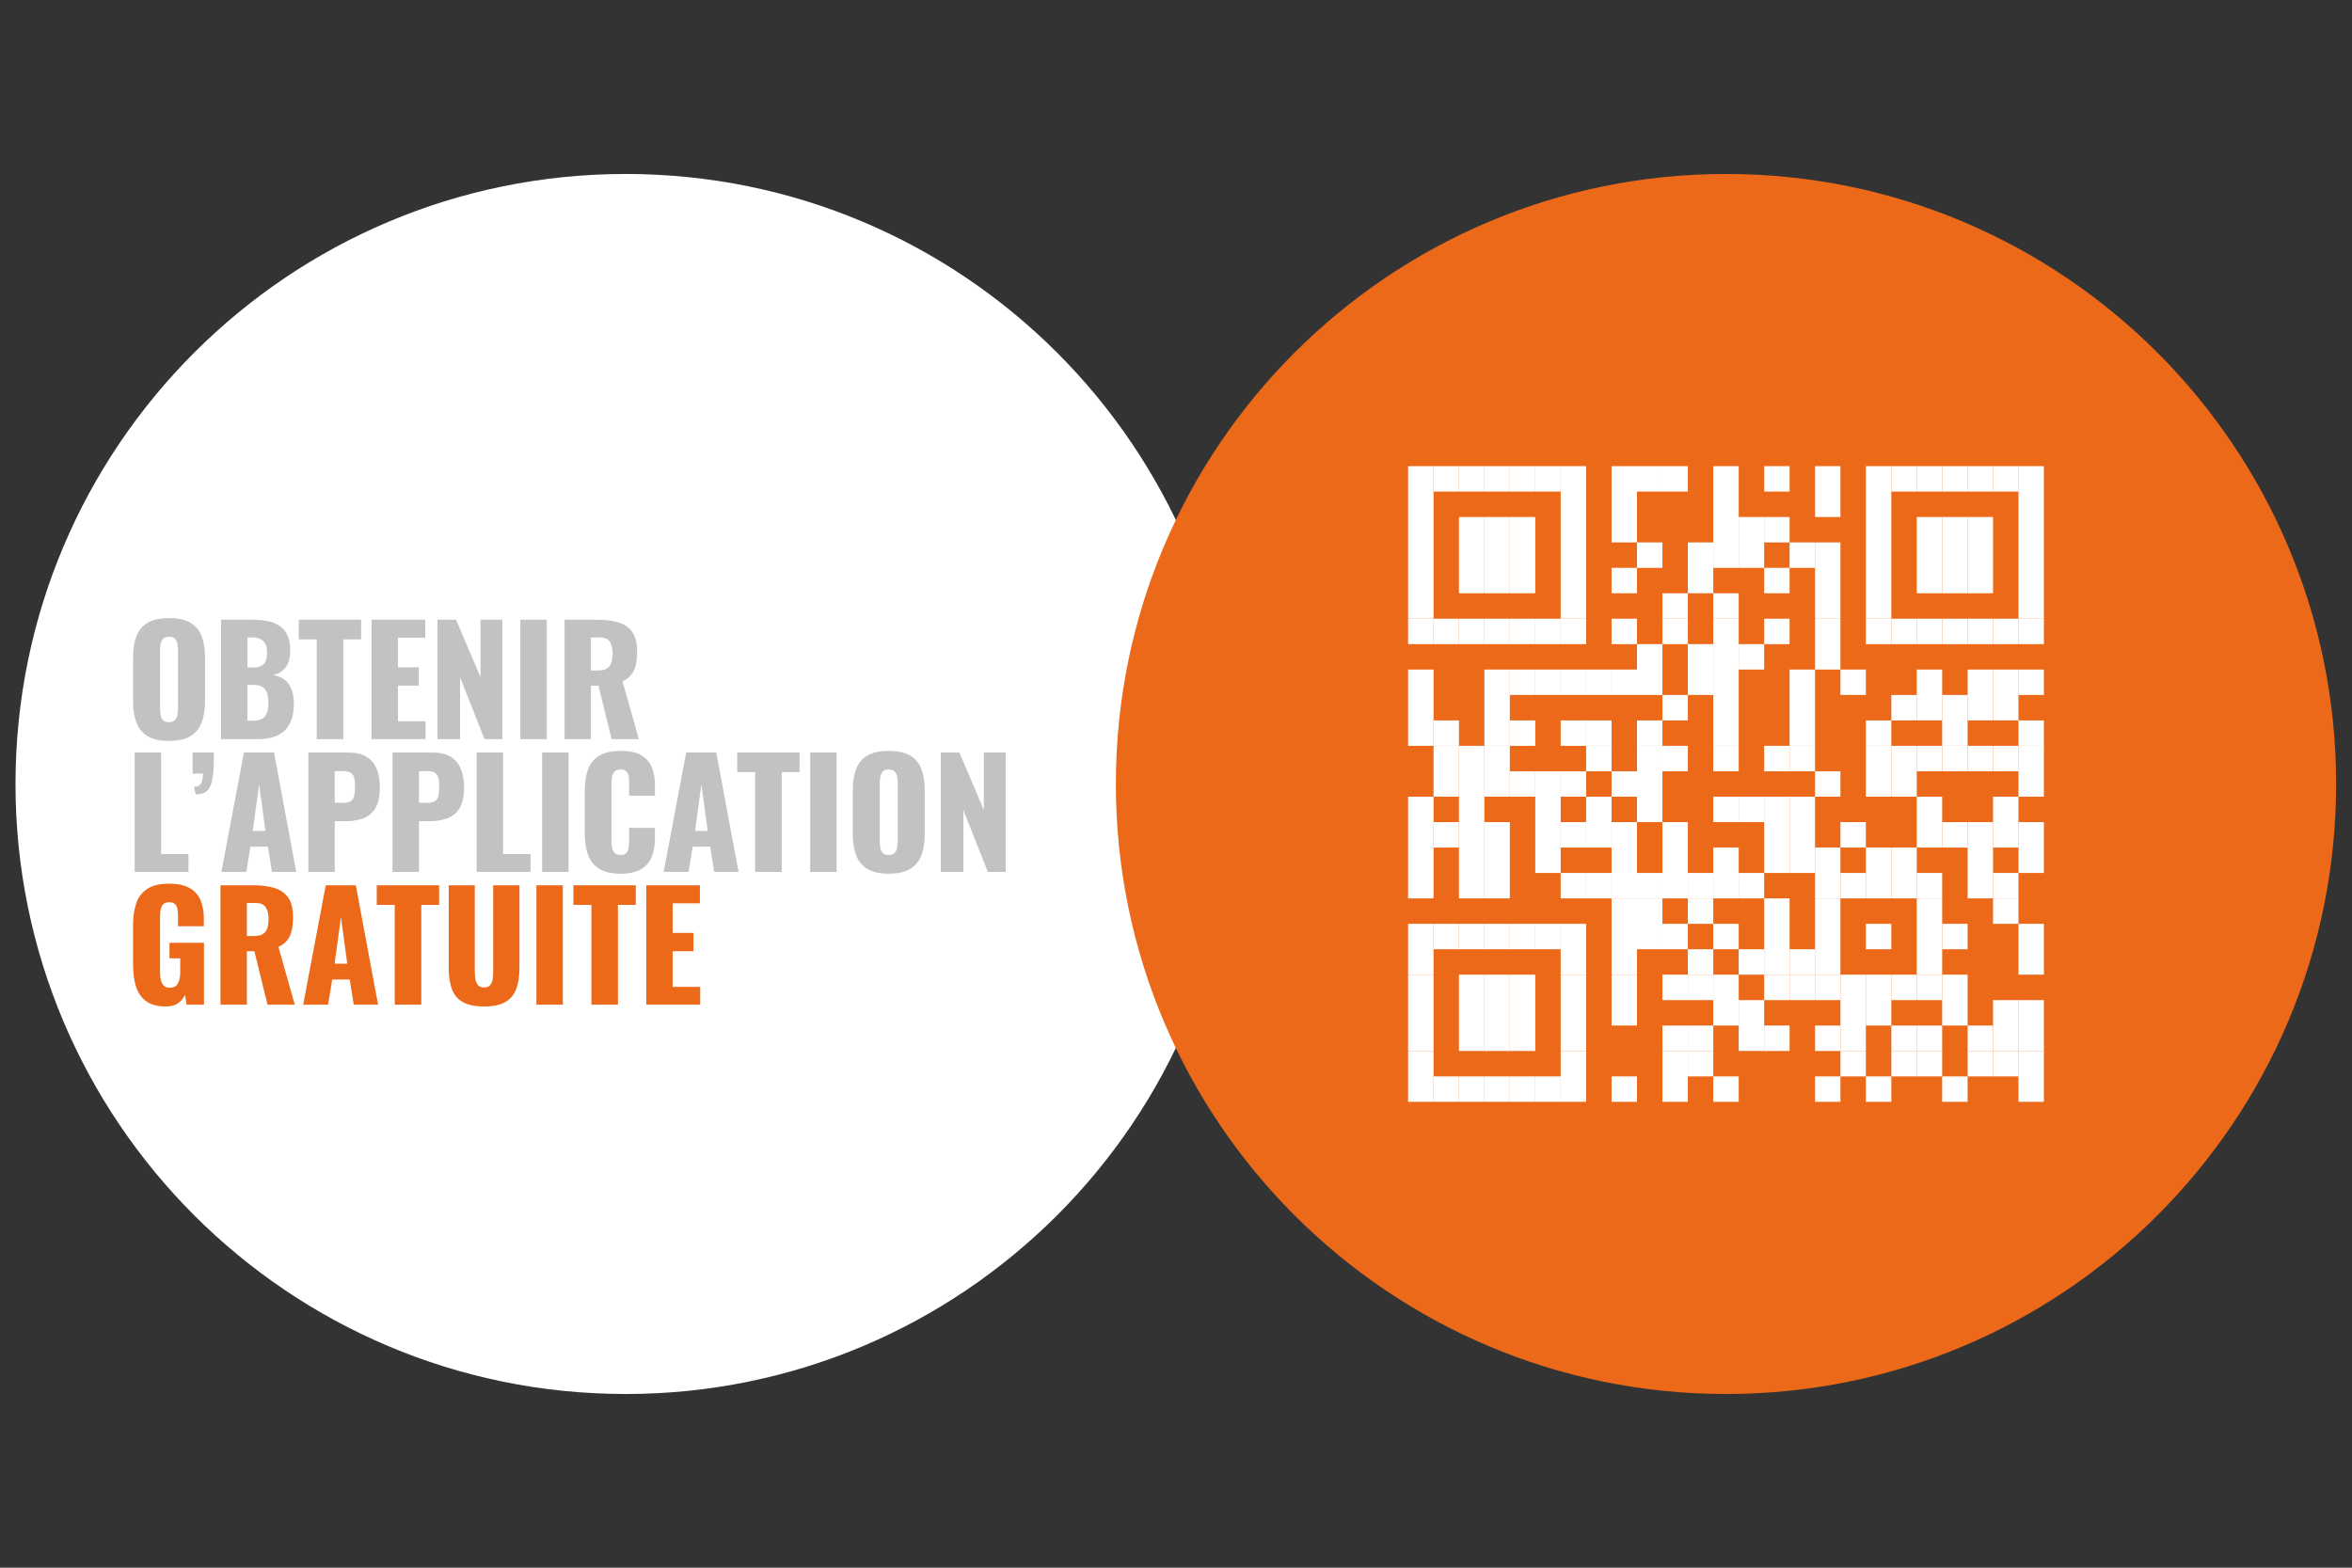 <svg xmlns="http://www.w3.org/2000/svg" xmlns:xlink="http://www.w3.org/1999/xlink" id="Calque_1" x="0px" y="0px" viewBox="0 0 3000 2000" style="enable-background:new 0 0 3000 2000;" xml:space="preserve"><rect x="0" y="0" width="3000" height="2000" fill="#333333" stroke="none"/><style type="text/css">	.st0{fill:#FFFFFF;}	.st1{fill:#C3C2C2;}	.st2{fill:#EC691A;}</style><path class="st0" d="M798.02,1778.42c429.81,0,778.24-348.42,778.24-778.25c0-429.8-348.43-778.22-778.24-778.22 S19.77,570.37,19.77,1000.17C19.77,1430,368.21,1778.42,798.02,1778.42"></path><g>	<path class="st1" d="M215.42,945.21c-11.41,0-20.44-2.01-27.08-6.02c-6.65-4.01-11.41-9.78-14.29-17.3  c-2.89-7.52-4.32-16.48-4.32-26.89v-56.6c0-10.53,1.44-19.49,4.32-26.89c2.88-7.4,7.65-13.07,14.29-17.02  c6.64-3.95,15.67-5.92,27.08-5.92c11.53,0,20.65,1.97,27.36,5.92c6.71,3.95,11.5,9.62,14.39,17.02c2.88,7.4,4.33,16.36,4.33,26.89  V895c0,10.41-1.44,19.37-4.33,26.89c-2.89,7.52-7.68,13.29-14.39,17.3C236.07,943.21,226.95,945.21,215.42,945.21z M215.42,921.33  c3.51,0,6.08-0.88,7.71-2.63c1.63-1.75,2.69-4.01,3.2-6.77c0.5-2.76,0.75-5.58,0.75-8.46v-73.34c0-3.01-0.25-5.86-0.75-8.56  c-0.5-2.69-1.57-4.92-3.2-6.68c-1.63-1.75-4.2-2.63-7.71-2.63c-3.26,0-5.71,0.88-7.33,2.63c-1.63,1.76-2.7,3.98-3.2,6.68  c-0.5,2.7-0.75,5.55-0.75,8.56v73.34c0,2.89,0.22,5.71,0.66,8.46c0.44,2.76,1.44,5.02,3.01,6.77  C209.37,920.46,211.91,921.33,215.42,921.33z"></path>	<path class="st1" d="M281.98,942.96V790.64h39.68c6.52,0,12.69,0.5,18.52,1.5c5.83,1,11,2.92,15.51,5.74  c4.51,2.82,8.05,6.83,10.62,12.04c2.57,5.2,3.85,12.07,3.85,20.59c0,6.14-0.91,11.31-2.73,15.51c-1.82,4.2-4.39,7.55-7.71,10.06  c-3.32,2.51-7.3,4.2-11.94,5.08c5.89,0.75,10.84,2.66,14.86,5.74c4.01,3.07,7.05,7.18,9.12,12.32c2.07,5.14,3.1,11.35,3.1,18.62  c0,7.9-1.03,14.7-3.1,20.4c-2.07,5.71-5.05,10.38-8.93,14.01c-3.89,3.64-8.68,6.33-14.39,8.09c-5.71,1.76-12.25,2.63-19.65,2.63  H281.98z M315.64,851.57h6.58c5.14,0,9.03-0.78,11.66-2.35c2.63-1.57,4.42-3.85,5.36-6.86c0.94-3.01,1.41-6.64,1.41-10.91  c0-4.01-0.72-7.36-2.16-10.06c-1.44-2.69-3.57-4.73-6.39-6.11c-2.82-1.38-6.36-2.07-10.62-2.07h-5.83V851.57z M315.64,919.45h7.15  c7.4,0,12.5-1.88,15.33-5.64s4.23-9.28,4.23-16.55c0-5.76-0.63-10.34-1.88-13.73c-1.25-3.38-3.32-5.86-6.21-7.43  c-2.89-1.57-6.77-2.35-11.66-2.35h-6.96V919.45z"></path>	<path class="st1" d="M404.02,942.96V815.65h-22.94v-25.01h79.54v25.01h-22.75v127.31H404.02z"></path>	<path class="st1" d="M473.98,942.96V790.64h68.45v22.94h-34.79v37.8h26.51v23.32h-26.51v45.51h35.16v22.75H473.98z"></path>	<path class="st1" d="M558.03,942.96V790.64h23.69l31.22,73.34v-73.34h27.83v152.32h-22.75l-31.22-78.98v78.98H558.03z"></path>	<path class="st1" d="M663.71,942.96V790.64h33.66v152.32H663.71z"></path>	<path class="st1" d="M720.12,942.96V790.64h41.93c10.28,0,19.18,1.13,26.7,3.38c7.52,2.26,13.38,6.3,17.58,12.13  c4.2,5.83,6.3,14.07,6.3,24.73c0,6.27-0.5,11.85-1.5,16.74c-1,4.89-2.85,9.12-5.55,12.69c-2.7,3.57-6.55,6.55-11.56,8.93  l20.87,73.71h-34.79l-16.74-68.26h-9.59v68.26H720.12z M753.78,855.33h9.4c4.76,0,8.46-0.85,11.09-2.54  c2.63-1.69,4.48-4.14,5.55-7.33c1.06-3.2,1.6-7.05,1.6-11.56c0-6.52-1.19-11.59-3.57-15.23c-2.38-3.63-6.77-5.45-13.16-5.45h-10.91  V855.33z"></path></g><g>	<path class="st1" d="M171.79,1112.36V960.05h33.66v129.56h34.98v22.75H171.79z"></path>	<path class="st1" d="M249.64,1013.45l-2.26-9.59c4.76-0.12,7.87-1.75,9.31-4.89c1.44-3.13,2.16-7.15,2.16-12.03h-13.16v-26.89  h27.08c0,3.76-0.03,7.4-0.09,10.91c-0.06,3.51-0.16,6.83-0.28,9.97c-0.5,10.78-2.26,18.87-5.27,24.26  C264.12,1010.57,258.29,1013.33,249.64,1013.45z"></path>	<path class="st1" d="M282.36,1112.36l28.77-152.32h38.36l28.39,152.32h-31.03l-5.08-32.16H319.4l-5.27,32.16H282.36z   M322.41,1060.09h16.17l-8.09-59.42L322.41,1060.09z"></path>	<path class="st1" d="M393.3,1112.36V960.05h51.15c9.15,0,16.67,1.73,22.57,5.17c5.89,3.45,10.28,8.46,13.16,15.04  c2.88,6.58,4.33,14.57,4.33,23.98c0,11.79-1.95,20.78-5.83,26.98c-3.89,6.21-9.15,10.5-15.8,12.88c-6.65,2.38-14.1,3.57-22.38,3.57  h-13.54v64.69H393.3z M426.96,1024.17h11.28c4.14,0,7.27-0.75,9.4-2.26c2.13-1.5,3.54-3.76,4.23-6.77  c0.69-3.01,1.03-6.83,1.03-11.47c0-3.88-0.28-7.3-0.85-10.25c-0.56-2.94-1.91-5.29-4.04-7.05c-2.13-1.75-5.45-2.63-9.97-2.63  h-11.09V1024.17z"></path>	<path class="st1" d="M500.68,1112.36V960.05h51.15c9.15,0,16.67,1.73,22.57,5.17c5.89,3.45,10.28,8.46,13.16,15.04  c2.88,6.58,4.33,14.57,4.33,23.98c0,11.79-1.95,20.78-5.83,26.98c-3.89,6.21-9.15,10.5-15.8,12.88c-6.65,2.38-14.1,3.57-22.38,3.57  h-13.54v64.69H500.68z M534.34,1024.17h11.28c4.14,0,7.27-0.75,9.4-2.26c2.13-1.5,3.54-3.76,4.23-6.77  c0.69-3.01,1.03-6.83,1.03-11.47c0-3.88-0.28-7.3-0.85-10.25c-0.56-2.94-1.91-5.29-4.04-7.05c-2.13-1.75-5.45-2.63-9.97-2.63  h-11.09V1024.17z"></path>	<path class="st1" d="M608.05,1112.36V960.05h33.66v129.56h34.98v22.75H608.05z"></path>	<path class="st1" d="M691.54,1112.36V960.05h33.66v152.32H691.54z"></path>	<path class="st1" d="M791.58,1114.62c-11.54,0-20.66-2.1-27.36-6.3c-6.71-4.2-11.44-10.09-14.2-17.68  c-2.76-7.58-4.14-16.52-4.14-26.8v-54.91c0-10.53,1.38-19.59,4.14-27.17c2.76-7.58,7.49-13.45,14.2-17.58  c6.71-4.14,15.83-6.21,27.36-6.21c11.28,0,20.09,1.85,26.42,5.55c6.33,3.7,10.81,8.87,13.44,15.51c2.63,6.65,3.95,14.29,3.95,22.94  v13.16h-32.91v-15.23c0-3.01-0.16-5.89-0.47-8.65c-0.31-2.76-1.22-5.04-2.73-6.86c-1.5-1.82-4.08-2.73-7.71-2.73  c-3.51,0-6.11,0.94-7.8,2.82c-1.69,1.88-2.76,4.23-3.2,7.05c-0.44,2.82-0.66,5.8-0.66,8.93v71.65c0,3.38,0.28,6.49,0.85,9.31  c0.56,2.82,1.69,5.08,3.38,6.77s4.17,2.54,7.43,2.54c3.51,0,6.02-0.91,7.52-2.73c1.5-1.82,2.44-4.17,2.82-7.05  c0.38-2.88,0.56-5.83,0.56-8.84v-15.98h32.91v13.16c0,8.65-1.29,16.39-3.85,23.22c-2.57,6.83-7.02,12.22-13.35,16.17  C811.86,1112.64,802.99,1114.62,791.58,1114.62z"></path>	<path class="st1" d="M846.49,1112.36l28.77-152.32h38.36l28.39,152.32h-31.03l-5.08-32.16h-22.38l-5.27,32.16H846.49z   M886.54,1060.09h16.17l-8.09-59.42L886.54,1060.09z"></path>	<path class="st1" d="M963.26,1112.36V985.06h-22.94v-25.01h79.54v25.01h-22.75v127.31H963.26z"></path>	<path class="st1" d="M1033.4,1112.36V960.05h33.66v152.32H1033.4z"></path>	<path class="st1" d="M1133.44,1114.62c-11.41,0-20.44-2.01-27.08-6.02c-6.65-4.01-11.41-9.78-14.29-17.3  c-2.89-7.52-4.32-16.48-4.32-26.89v-56.6c0-10.53,1.44-19.49,4.32-26.89c2.88-7.4,7.65-13.07,14.29-17.02  c6.64-3.95,15.67-5.92,27.08-5.92c11.53,0,20.65,1.97,27.36,5.92c6.71,3.95,11.5,9.62,14.39,17.02c2.88,7.4,4.33,16.36,4.33,26.89  v56.6c0,10.41-1.44,19.37-4.33,26.89c-2.89,7.52-7.68,13.29-14.39,17.3C1154.09,1112.61,1144.97,1114.62,1133.44,1114.62z   M1133.44,1090.74c3.51,0,6.08-0.88,7.71-2.63c1.63-1.75,2.69-4.01,3.2-6.77c0.5-2.76,0.75-5.58,0.75-8.46v-73.34  c0-3.01-0.25-5.86-0.75-8.56c-0.5-2.69-1.57-4.92-3.2-6.68c-1.63-1.75-4.2-2.63-7.71-2.63c-3.26,0-5.71,0.88-7.33,2.63  c-1.63,1.76-2.7,3.98-3.2,6.68c-0.5,2.7-0.75,5.55-0.75,8.56v73.34c0,2.88,0.22,5.71,0.66,8.46c0.44,2.76,1.44,5.02,3.01,6.77  C1127.39,1089.86,1129.93,1090.74,1133.44,1090.74z"></path>	<path class="st1" d="M1200.01,1112.36V960.05h23.69l31.22,73.34v-73.34h27.83v152.32h-22.75l-31.22-78.98v78.98H1200.01z"></path></g><g>	<path class="st2" d="M211.47,1284.01c-10.53,0-18.84-2.2-24.92-6.58c-6.08-4.39-10.41-10.56-12.98-18.52  c-2.57-7.96-3.85-17.14-3.85-27.55v-51.15c0-10.78,1.38-20.12,4.14-28.02c2.76-7.9,7.49-14.01,14.2-18.33  c6.71-4.33,15.83-6.49,27.36-6.49c11.28,0,20.15,1.88,26.61,5.64c6.46,3.76,11.06,8.96,13.82,15.61  c2.76,6.65,4.14,14.42,4.14,23.32v9.78h-32.91v-12.41c0-3.26-0.22-6.27-0.66-9.03c-0.44-2.76-1.44-4.98-3.01-6.68  c-1.57-1.69-4.11-2.54-7.62-2.54c-3.64,0-6.27,0.97-7.9,2.92c-1.63,1.95-2.67,4.36-3.1,7.24c-0.44,2.89-0.66,5.89-0.66,9.03v70.52  c0,3.38,0.34,6.55,1.03,9.5c0.69,2.95,1.94,5.33,3.76,7.15c1.82,1.82,4.42,2.73,7.8,2.73c3.51,0,6.21-0.94,8.09-2.82  c1.88-1.88,3.2-4.32,3.95-7.33s1.13-6.21,1.13-9.59v-17.86h-13.73v-19.74h44v78.98h-22.19l-1.88-12.6  c-2.01,4.26-4.95,7.8-8.84,10.62C223.38,1282.6,218.11,1284.01,211.47,1284.01z"></path>	<path class="st2" d="M281.23,1281.75v-152.32h41.93c10.28,0,19.18,1.13,26.7,3.38c7.52,2.26,13.38,6.3,17.58,12.13  c4.2,5.83,6.3,14.07,6.3,24.73c0,6.27-0.5,11.85-1.5,16.74c-1,4.89-2.85,9.12-5.55,12.69c-2.7,3.57-6.55,6.55-11.56,8.93  l20.87,73.71h-34.79l-16.74-68.26h-9.59v68.26H281.23z M314.89,1194.13h9.4c4.76,0,8.46-0.85,11.09-2.54  c2.63-1.69,4.48-4.14,5.55-7.33c1.06-3.2,1.6-7.05,1.6-11.57c0-6.52-1.19-11.59-3.57-15.23c-2.38-3.63-6.77-5.45-13.16-5.45h-10.91  V1194.13z"></path>	<path class="st2" d="M386.72,1281.75l28.77-152.32h38.36l28.39,152.32h-31.03l-5.08-32.16h-22.38l-5.27,32.16H386.72z   M426.77,1229.48h16.17l-8.09-59.42L426.77,1229.48z"></path>	<path class="st2" d="M503.5,1281.75v-127.31h-22.94v-25.01h79.54v25.01h-22.75v127.31H503.5z"></path>	<path class="st2" d="M617.45,1284.01c-11.66,0-20.78-1.91-27.36-5.74c-6.58-3.82-11.19-9.4-13.82-16.74  c-2.63-7.33-3.95-16.33-3.95-26.98v-105.12h33.28v110.19c0,3.13,0.25,6.27,0.75,9.4c0.5,3.13,1.6,5.71,3.29,7.71  c1.69,2.01,4.29,3.01,7.8,3.01c3.63,0,6.27-1,7.9-3.01c1.63-2,2.66-4.58,3.1-7.71c0.44-3.13,0.66-6.27,0.66-9.4v-110.19h33.47  v105.12c0,10.66-1.35,19.65-4.04,26.98c-2.7,7.33-7.3,12.91-13.82,16.74C638.2,1282.1,629.11,1284.01,617.45,1284.01z"></path>	<path class="st2" d="M684.2,1281.75v-152.32h33.66v152.32H684.2z"></path>	<path class="st2" d="M754.34,1281.75v-127.31H731.4v-25.01h79.54v25.01h-22.75v127.31H754.34z"></path>	<path class="st2" d="M824.3,1281.75v-152.32h68.45v22.94h-34.79v37.8h26.51v23.32h-26.51V1259h35.16v22.75H824.3z"></path></g><path class="st2" d="M2201.53,1778.42c429.81,0,778.24-348.42,778.24-778.25c0-429.8-348.43-778.22-778.24-778.22 s-778.24,348.42-778.24,778.22C1423.29,1430,1771.72,1778.42,2201.53,1778.42"></path><rect x="1796.04" y="594.69" class="st0" width="32.44" height="194.63"></rect><rect x="1796.04" y="789.32" class="st0" width="32.44" height="32.44"></rect><rect x="1796.04" y="854.19" class="st0" width="32.44" height="97.32"></rect><rect x="1796.04" y="1016.39" class="st0" width="32.44" height="129.76"></rect><rect x="1796.04" y="1178.58" class="st0" width="32.44" height="64.87"></rect><rect x="1796.04" y="1243.46" class="st0" width="32.44" height="97.32"></rect><rect x="1796.04" y="1340.78" class="st0" width="32.44" height="64.87"></rect><rect x="1828.48" y="594.69" class="st0" width="32.44" height="32.44"></rect><rect x="1828.48" y="789.32" class="st0" width="32.44" height="32.44"></rect><rect x="1828.48" y="919.08" class="st0" width="32.44" height="32.44"></rect><rect x="1828.48" y="951.51" class="st0" width="32.44" height="64.87"></rect><rect x="1828.48" y="1048.83" class="st0" width="32.44" height="32.44"></rect><rect x="1828.48" y="1178.58" class="st0" width="32.44" height="32.44"></rect><rect x="1828.48" y="1373.22" class="st0" width="32.44" height="32.44"></rect><rect x="1860.92" y="594.69" class="st0" width="32.44" height="32.44"></rect><rect x="1860.92" y="659.56" class="st0" width="32.44" height="97.32"></rect><rect x="1860.92" y="789.32" class="st0" width="32.44" height="32.44"></rect><rect x="1860.92" y="951.51" class="st0" width="32.44" height="194.63"></rect><rect x="1860.92" y="1178.58" class="st0" width="32.44" height="32.44"></rect><rect x="1860.92" y="1243.46" class="st0" width="32.44" height="97.32"></rect><rect x="1860.92" y="1373.22" class="st0" width="32.44" height="32.44"></rect><rect x="1893.36" y="594.69" class="st0" width="32.44" height="32.44"></rect><rect x="1893.36" y="659.56" class="st0" width="32.44" height="97.32"></rect><rect x="1893.36" y="789.32" class="st0" width="32.44" height="32.44"></rect><rect x="1893.36" y="854.19" class="st0" width="32.44" height="97.32"></rect><rect x="1893.36" y="951.51" class="st0" width="32.44" height="64.87"></rect><rect x="1893.36" y="1048.83" class="st0" width="32.44" height="97.32"></rect><rect x="1893.36" y="1178.58" class="st0" width="32.44" height="32.44"></rect><rect x="1893.36" y="1243.46" class="st0" width="32.44" height="97.32"></rect><rect x="1893.36" y="1373.22" class="st0" width="32.44" height="32.44"></rect><rect x="1925.8" y="594.69" class="st0" width="32.44" height="32.44"></rect><rect x="1925.8" y="659.56" class="st0" width="32.44" height="97.32"></rect><rect x="1925.8" y="789.32" class="st0" width="32.44" height="32.44"></rect><rect x="1925.8" y="854.19" class="st0" width="32.44" height="32.44"></rect><rect x="1925.8" y="919.08" class="st0" width="32.44" height="32.44"></rect><rect x="1925.8" y="983.95" class="st0" width="32.44" height="32.44"></rect><rect x="1925.8" y="1178.58" class="st0" width="32.44" height="32.44"></rect><rect x="1925.8" y="1243.46" class="st0" width="32.44" height="97.32"></rect><rect x="1925.8" y="1373.22" class="st0" width="32.44" height="32.44"></rect><rect x="1958.24" y="594.69" class="st0" width="32.44" height="32.44"></rect><rect x="1958.24" y="789.32" class="st0" width="32.44" height="32.44"></rect><rect x="1958.24" y="854.19" class="st0" width="32.44" height="32.44"></rect><rect x="1958.24" y="983.95" class="st0" width="32.44" height="129.76"></rect><rect x="1958.24" y="1178.58" class="st0" width="32.44" height="32.44"></rect><rect x="1958.24" y="1373.22" class="st0" width="32.44" height="32.44"></rect><rect x="1990.67" y="594.69" class="st0" width="32.44" height="194.63"></rect><rect x="1990.67" y="789.32" class="st0" width="32.44" height="32.44"></rect><rect x="1990.67" y="854.19" class="st0" width="32.44" height="32.44"></rect><rect x="1990.67" y="919.08" class="st0" width="32.44" height="32.44"></rect><rect x="1990.67" y="983.95" class="st0" width="32.44" height="32.44"></rect><rect x="1990.67" y="1048.83" class="st0" width="32.44" height="32.44"></rect><rect x="1990.67" y="1113.71" class="st0" width="32.44" height="32.44"></rect><rect x="1990.67" y="1178.58" class="st0" width="32.44" height="64.87"></rect><rect x="1990.67" y="1243.46" class="st0" width="32.44" height="97.32"></rect><rect x="1990.67" y="1340.78" class="st0" width="32.44" height="64.87"></rect><rect x="2023.11" y="854.19" class="st0" width="32.44" height="32.44"></rect><rect x="2023.11" y="919.08" class="st0" width="32.44" height="32.44"></rect><rect x="2023.11" y="951.51" class="st0" width="32.44" height="32.44"></rect><rect x="2023.11" y="1016.39" class="st0" width="32.44" height="64.87"></rect><rect x="2023.11" y="1113.71" class="st0" width="32.44" height="32.44"></rect><rect x="2055.56" y="594.69" class="st0" width="32.44" height="97.32"></rect><rect x="2055.56" y="724.44" class="st0" width="32.44" height="32.44"></rect><rect x="2055.56" y="789.32" class="st0" width="32.44" height="32.44"></rect><rect x="2055.56" y="854.19" class="st0" width="32.44" height="32.44"></rect><rect x="2055.56" y="983.95" class="st0" width="32.44" height="32.44"></rect><rect x="2055.56" y="1048.83" class="st0" width="32.44" height="97.32"></rect><rect x="2055.56" y="1146.15" class="st0" width="32.44" height="97.32"></rect><rect x="2055.56" y="1243.46" class="st0" width="32.44" height="64.87"></rect><rect x="2055.56" y="1373.22" class="st0" width="32.44" height="32.44"></rect><rect x="2087.99" y="594.69" class="st0" width="32.44" height="32.44"></rect><rect x="2087.99" y="692" class="st0" width="32.44" height="32.44"></rect><rect x="2087.99" y="821.76" class="st0" width="32.44" height="64.87"></rect><rect x="2087.99" y="919.08" class="st0" width="32.44" height="32.44"></rect><rect x="2087.99" y="951.51" class="st0" width="32.44" height="97.32"></rect><rect x="2087.99" y="1113.71" class="st0" width="32.44" height="32.44"></rect><rect x="2087.99" y="1146.15" class="st0" width="32.44" height="64.87"></rect><rect x="2120.43" y="594.69" class="st0" width="32.44" height="32.44"></rect><rect x="2120.43" y="756.88" class="st0" width="32.44" height="32.44"></rect><rect x="2120.43" y="789.32" class="st0" width="32.44" height="32.44"></rect><rect x="2120.43" y="886.63" class="st0" width="32.44" height="32.44"></rect><rect x="2120.43" y="951.51" class="st0" width="32.44" height="32.44"></rect><rect x="2120.43" y="1048.83" class="st0" width="32.44" height="97.32"></rect><rect x="2120.43" y="1178.58" class="st0" width="32.44" height="32.44"></rect><rect x="2120.43" y="1243.46" class="st0" width="32.44" height="32.44"></rect><rect x="2120.43" y="1308.34" class="st0" width="32.44" height="32.44"></rect><rect x="2120.43" y="1340.78" class="st0" width="32.44" height="64.87"></rect><rect x="2152.87" y="692" class="st0" width="32.44" height="64.87"></rect><rect x="2152.87" y="821.76" class="st0" width="32.44" height="64.87"></rect><rect x="2152.87" y="1113.71" class="st0" width="32.44" height="32.44"></rect><rect x="2152.87" y="1146.15" class="st0" width="32.44" height="32.44"></rect><rect x="2152.87" y="1211.02" class="st0" width="32.44" height="32.44"></rect><rect x="2152.87" y="1243.46" class="st0" width="32.44" height="32.44"></rect><rect x="2152.87" y="1308.34" class="st0" width="32.44" height="32.44"></rect><rect x="2152.87" y="1340.78" class="st0" width="32.44" height="32.44"></rect><rect x="2185.31" y="594.69" class="st0" width="32.44" height="129.76"></rect><rect x="2185.31" y="756.88" class="st0" width="32.44" height="32.44"></rect><rect x="2185.31" y="789.32" class="st0" width="32.44" height="162.2"></rect><rect x="2185.31" y="951.51" class="st0" width="32.44" height="32.44"></rect><rect x="2185.31" y="1016.39" class="st0" width="32.44" height="32.44"></rect><rect x="2185.31" y="1081.26" class="st0" width="32.44" height="64.87"></rect><rect x="2185.31" y="1178.58" class="st0" width="32.44" height="32.44"></rect><rect x="2185.31" y="1243.46" class="st0" width="32.44" height="64.87"></rect><rect x="2185.31" y="1373.22" class="st0" width="32.44" height="32.44"></rect><rect x="2217.74" y="659.56" class="st0" width="32.44" height="64.87"></rect><rect x="2217.74" y="821.76" class="st0" width="32.44" height="32.44"></rect><rect x="2217.74" y="1016.39" class="st0" width="32.44" height="32.44"></rect><rect x="2217.74" y="1113.71" class="st0" width="32.44" height="32.44"></rect><rect x="2217.74" y="1211.02" class="st0" width="32.44" height="32.44"></rect><rect x="2217.74" y="1275.9" class="st0" width="32.44" height="64.87"></rect><rect x="2250.19" y="594.69" class="st0" width="32.44" height="32.44"></rect><rect x="2250.19" y="659.56" class="st0" width="32.44" height="32.44"></rect><rect x="2250.19" y="724.44" class="st0" width="32.44" height="32.44"></rect><rect x="2250.19" y="789.32" class="st0" width="32.44" height="32.44"></rect><rect x="2250.19" y="951.51" class="st0" width="32.44" height="32.44"></rect><rect x="2250.19" y="1016.39" class="st0" width="32.44" height="97.32"></rect><rect x="2250.19" y="1146.15" class="st0" width="32.44" height="97.32"></rect><rect x="2250.19" y="1243.46" class="st0" width="32.44" height="32.44"></rect><rect x="2250.19" y="1308.34" class="st0" width="32.44" height="32.44"></rect><rect x="2282.63" y="692" class="st0" width="32.44" height="32.44"></rect><rect x="2282.63" y="854.19" class="st0" width="32.44" height="97.32"></rect><rect x="2282.63" y="951.51" class="st0" width="32.44" height="32.44"></rect><rect x="2282.63" y="1016.39" class="st0" width="32.44" height="97.32"></rect><rect x="2282.63" y="1211.02" class="st0" width="32.44" height="32.44"></rect><rect x="2282.63" y="1243.46" class="st0" width="32.44" height="32.44"></rect><rect x="2315.07" y="594.69" class="st0" width="32.44" height="64.87"></rect><rect x="2315.07" y="692" class="st0" width="32.44" height="97.32"></rect><rect x="2315.07" y="789.32" class="st0" width="32.44" height="64.87"></rect><rect x="2315.07" y="983.95" class="st0" width="32.44" height="32.44"></rect><rect x="2315.07" y="1081.26" class="st0" width="32.44" height="64.87"></rect><rect x="2315.07" y="1146.15" class="st0" width="32.44" height="97.32"></rect><rect x="2315.07" y="1243.46" class="st0" width="32.44" height="32.44"></rect><rect x="2315.07" y="1308.34" class="st0" width="32.44" height="32.44"></rect><rect x="2315.07" y="1373.22" class="st0" width="32.44" height="32.44"></rect><rect x="2347.5" y="854.19" class="st0" width="32.44" height="32.44"></rect><rect x="2347.5" y="1048.83" class="st0" width="32.44" height="32.44"></rect><rect x="2347.5" y="1113.71" class="st0" width="32.44" height="32.44"></rect><rect x="2347.5" y="1243.46" class="st0" width="32.44" height="97.32"></rect><rect x="2347.5" y="1340.78" class="st0" width="32.44" height="32.44"></rect><rect x="2379.94" y="594.69" class="st0" width="32.44" height="194.63"></rect><rect x="2379.94" y="789.32" class="st0" width="32.44" height="32.44"></rect><rect x="2379.94" y="919.08" class="st0" width="32.44" height="32.44"></rect><rect x="2379.94" y="951.51" class="st0" width="32.44" height="64.87"></rect><rect x="2379.94" y="1081.26" class="st0" width="32.44" height="64.87"></rect><rect x="2379.94" y="1178.58" class="st0" width="32.44" height="32.44"></rect><rect x="2379.94" y="1243.46" class="st0" width="32.44" height="64.87"></rect><rect x="2379.94" y="1373.22" class="st0" width="32.44" height="32.44"></rect><rect x="2412.39" y="594.69" class="st0" width="32.44" height="32.44"></rect><rect x="2412.39" y="789.32" class="st0" width="32.44" height="32.44"></rect><rect x="2412.39" y="886.63" class="st0" width="32.44" height="32.44"></rect><rect x="2412.39" y="951.51" class="st0" width="32.44" height="64.87"></rect><rect x="2412.39" y="1081.26" class="st0" width="32.44" height="64.87"></rect><rect x="2412.39" y="1243.46" class="st0" width="32.44" height="32.44"></rect><rect x="2412.39" y="1308.34" class="st0" width="32.44" height="32.44"></rect><rect x="2412.39" y="1340.78" class="st0" width="32.44" height="32.44"></rect><rect x="2444.82" y="594.69" class="st0" width="32.44" height="32.44"></rect><rect x="2444.82" y="659.56" class="st0" width="32.44" height="97.32"></rect><rect x="2444.82" y="789.32" class="st0" width="32.44" height="32.44"></rect><rect x="2444.82" y="854.19" class="st0" width="32.44" height="64.87"></rect><rect x="2444.82" y="951.51" class="st0" width="32.44" height="32.44"></rect><rect x="2444.82" y="1016.39" class="st0" width="32.44" height="64.87"></rect><rect x="2444.82" y="1113.71" class="st0" width="32.44" height="32.44"></rect><rect x="2444.82" y="1146.15" class="st0" width="32.44" height="97.32"></rect><rect x="2444.82" y="1243.46" class="st0" width="32.44" height="32.44"></rect><rect x="2444.82" y="1308.34" class="st0" width="32.44" height="32.44"></rect><rect x="2444.82" y="1340.78" class="st0" width="32.44" height="32.44"></rect><rect x="2477.26" y="594.69" class="st0" width="32.44" height="32.44"></rect><rect x="2477.26" y="659.56" class="st0" width="32.44" height="97.32"></rect><rect x="2477.26" y="789.32" class="st0" width="32.44" height="32.44"></rect><rect x="2477.26" y="886.63" class="st0" width="32.44" height="64.87"></rect><rect x="2477.26" y="951.51" class="st0" width="32.44" height="32.44"></rect><rect x="2477.26" y="1048.83" class="st0" width="32.44" height="32.44"></rect><rect x="2477.26" y="1178.58" class="st0" width="32.44" height="32.44"></rect><rect x="2477.26" y="1243.46" class="st0" width="32.44" height="64.87"></rect><rect x="2477.26" y="1373.22" class="st0" width="32.44" height="32.44"></rect><rect x="2509.7" y="594.69" class="st0" width="32.44" height="32.44"></rect><rect x="2509.7" y="659.56" class="st0" width="32.44" height="97.32"></rect><rect x="2509.7" y="789.32" class="st0" width="32.44" height="32.44"></rect><rect x="2509.7" y="854.19" class="st0" width="32.44" height="64.87"></rect><rect x="2509.7" y="951.51" class="st0" width="32.44" height="32.44"></rect><rect x="2509.7" y="1048.83" class="st0" width="32.44" height="97.32"></rect><rect x="2509.7" y="1308.34" class="st0" width="32.44" height="32.44"></rect><rect x="2509.7" y="1340.78" class="st0" width="32.44" height="32.44"></rect><rect x="2542.14" y="594.69" class="st0" width="32.44" height="32.44"></rect><rect x="2542.14" y="789.32" class="st0" width="32.44" height="32.44"></rect><rect x="2542.14" y="854.19" class="st0" width="32.44" height="64.87"></rect><rect x="2542.14" y="951.51" class="st0" width="32.44" height="32.44"></rect><rect x="2542.14" y="1016.39" class="st0" width="32.44" height="64.87"></rect><rect x="2542.14" y="1113.71" class="st0" width="32.44" height="32.44"></rect><rect x="2542.14" y="1146.15" class="st0" width="32.44" height="32.44"></rect><rect x="2542.14" y="1275.9" class="st0" width="32.44" height="64.87"></rect><rect x="2542.14" y="1340.78" class="st0" width="32.44" height="32.44"></rect><rect x="2574.57" y="594.69" class="st0" width="32.44" height="194.63"></rect><rect x="2574.57" y="789.32" class="st0" width="32.44" height="32.44"></rect><rect x="2574.57" y="854.19" class="st0" width="32.44" height="32.44"></rect><rect x="2574.57" y="919.08" class="st0" width="32.44" height="32.44"></rect><rect x="2574.57" y="951.51" class="st0" width="32.44" height="64.87"></rect><rect x="2574.57" y="1048.83" class="st0" width="32.44" height="64.87"></rect><rect x="2574.57" y="1178.58" class="st0" width="32.44" height="64.87"></rect><rect x="2574.57" y="1275.9" class="st0" width="32.44" height="64.87"></rect><rect x="2574.57" y="1340.78" class="st0" width="32.44" height="64.87"></rect></svg>